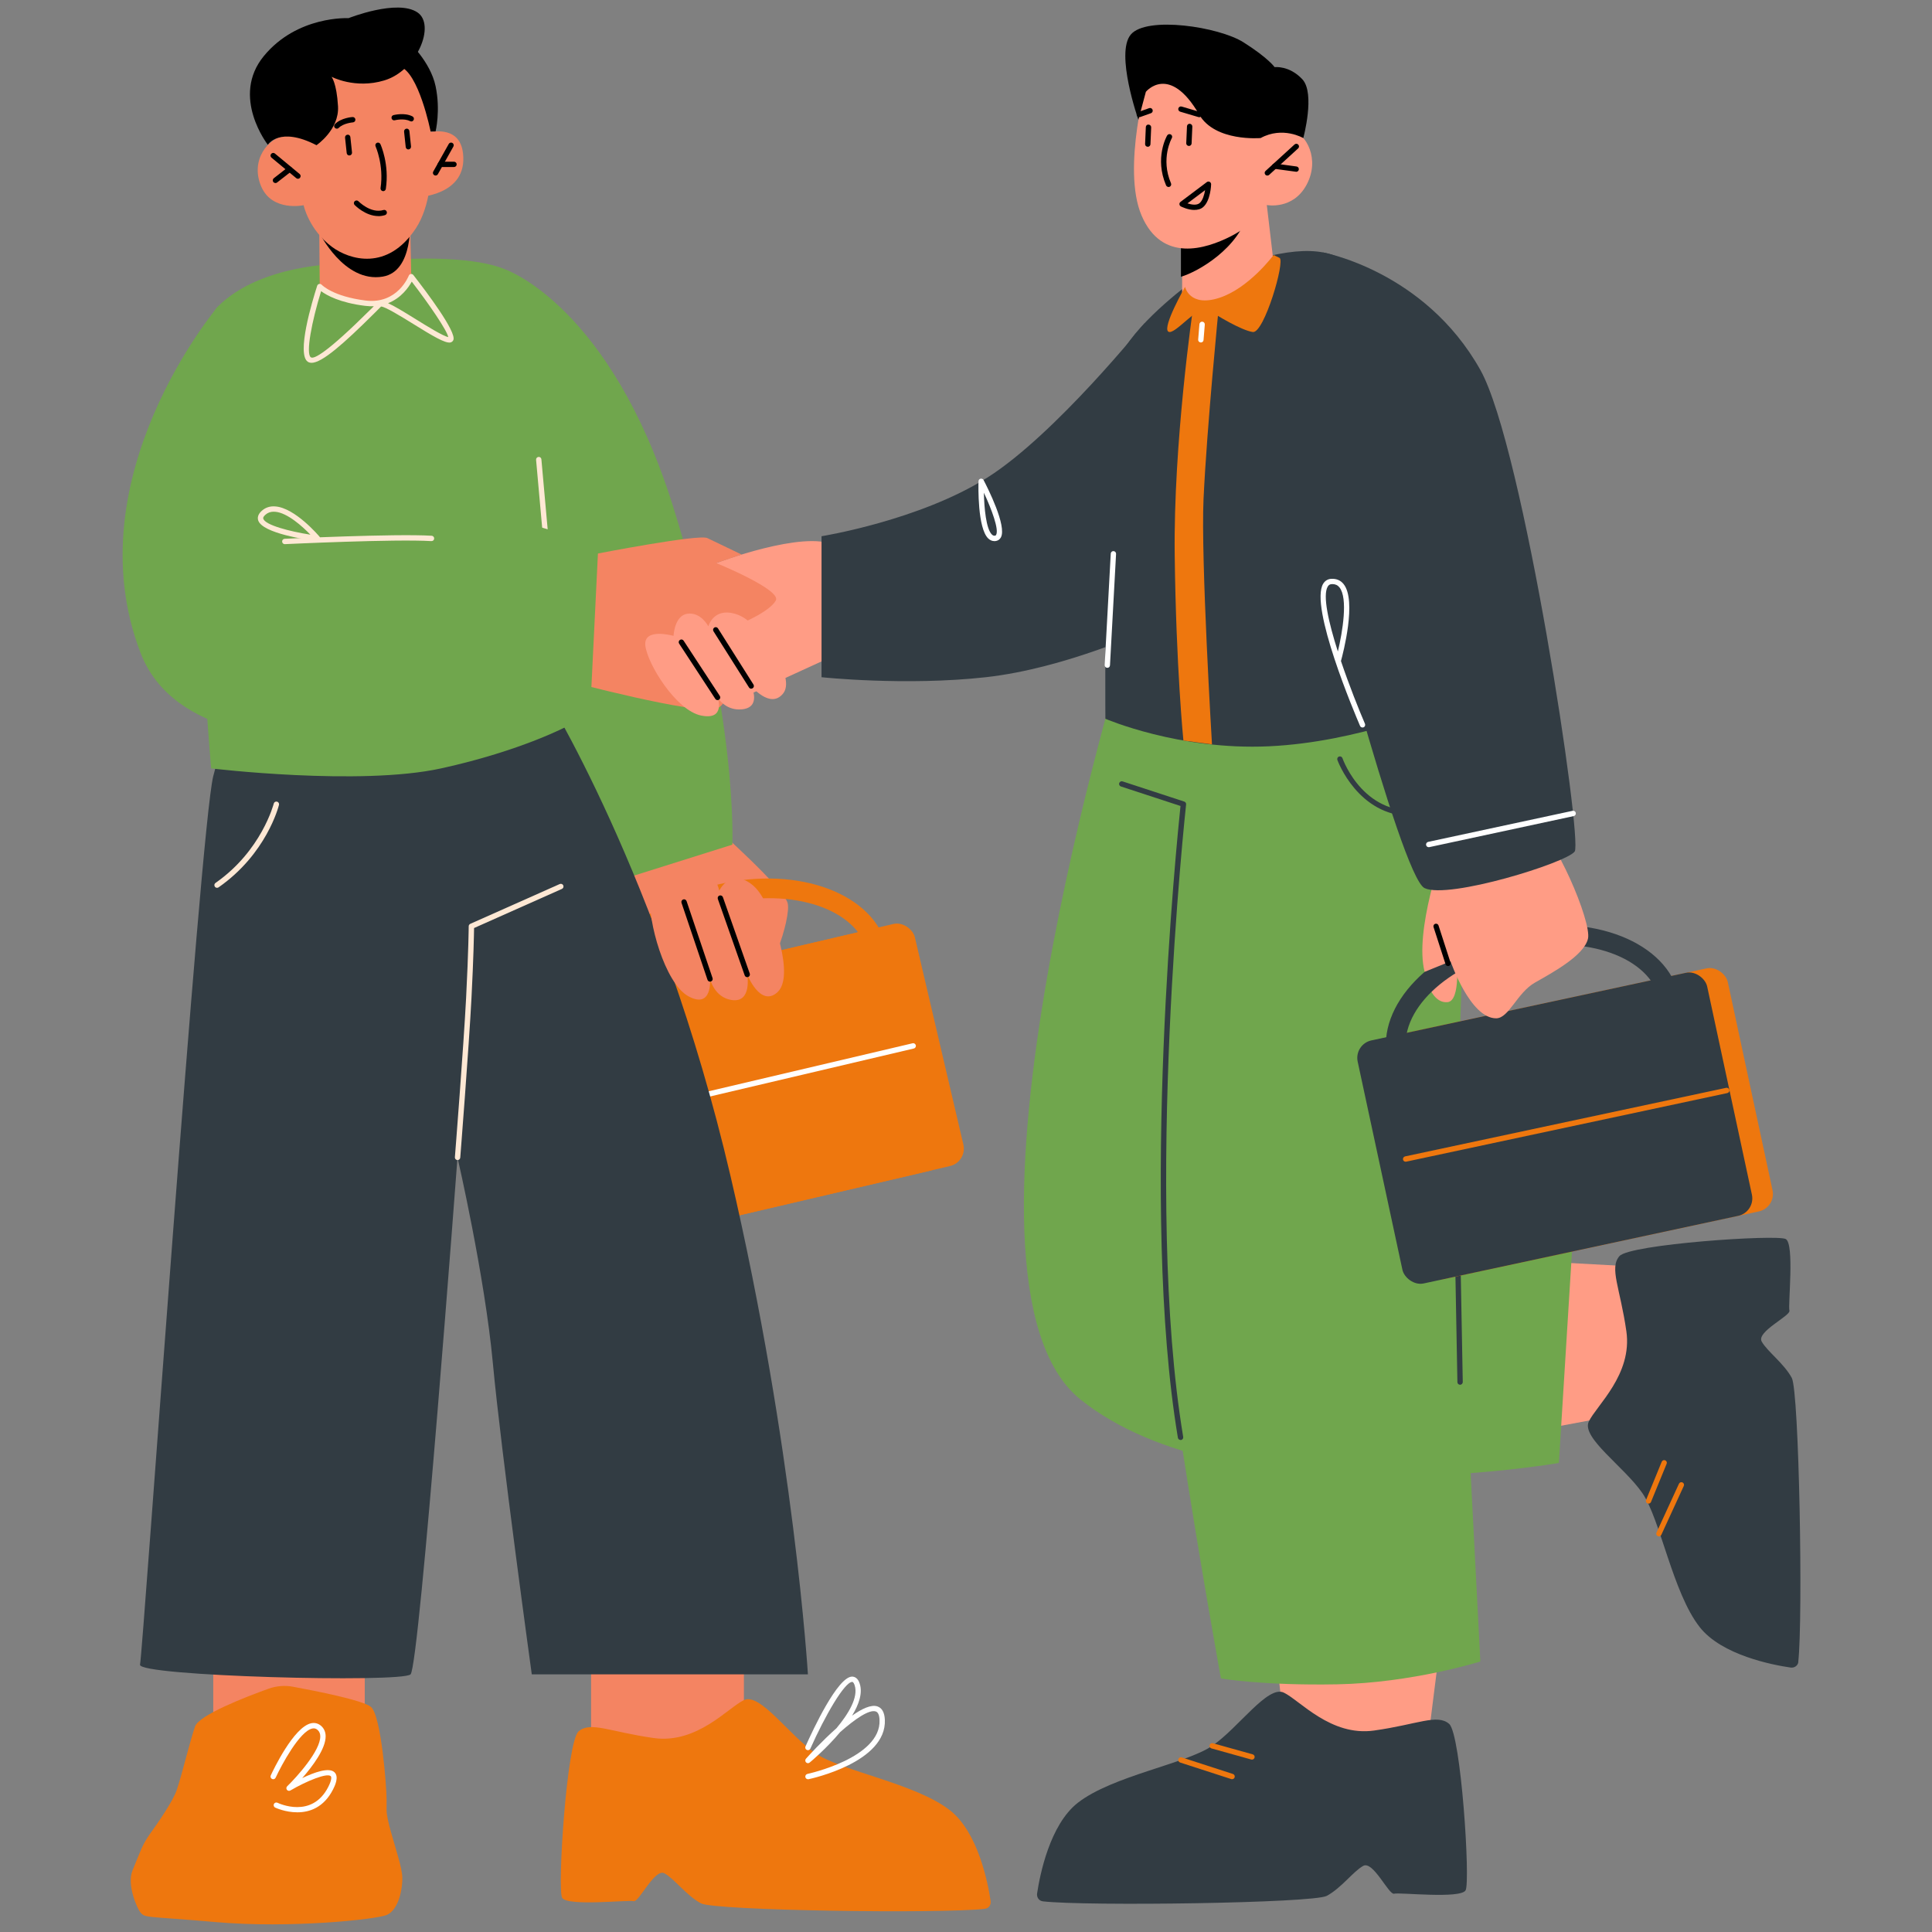 <?xml version="1.0" encoding="UTF-8"?>
<svg id="Layer_1" data-name="Layer 1" xmlns="http://www.w3.org/2000/svg" viewBox="0 0 400 400">
  <rect x="0" y="0" width="400" height="400" fill="#808080" stroke="none"/>
  <defs>
    <style>
      .cls-1 {
        fill: #ff9c85;
      }

      .cls-2 {
        fill: #70a64d;
      }

      .cls-3 {
        fill: #f48462;
      }

      .cls-4 {
        fill: #fff;
      }

      .cls-5 {
        fill: #323c43;
      }

      .cls-6 {
        fill: #fee8d4;
      }

      .cls-7 {
        fill: #ee770e;
      }
    </style>
  </defs>
  <path class="cls-1" d="M148.29,116.57s18.23-6.9,24.39-3.69c6.16,3.2,0,22.87,0,22.87l-17.75,8.13-8.35-10.64,1.72-16.65Z"/>
  <path class="cls-3" d="M128.92,181.62s3.76,9.57,8.88,12.37c5.11,2.8,9.35-9.21,9.35-9.21l-9.37-6.8-8.86,3.63Z"/>
  <path class="cls-3" d="M148.32,171.46s14,12.46,14.76,15.54c.76,3.08-3.99,17.69-7.6,16.08s-.56-12.73-.56-12.73c0,0-18.09-2.7-18.78-9.06s12.19-9.83,12.19-9.83Z"/>
  <path d="M151.45,191.14c-9.21,0-14.6-6.6-14.66-6.67-.17-.21-.13-.51.08-.68.2-.17.51-.13.68.08.06.08,6.52,7.93,17.29,6,.26-.05.51.13.56.39.05.26-.13.51-.39.56-1.24.22-2.43.32-3.56.32Z"/>
  <rect class="cls-7" x="117.14" y="199.21" width="74.01" height="51.47" rx="3.7" ry="3.7" transform="translate(355.49 408.85) rotate(166.83)"/>
  <rect class="cls-7" x="121.38" y="198.22" width="74.01" height="51.47" rx="3.7" ry="3.7" transform="translate(363.65 405.92) rotate(166.83)"/>
  <path class="cls-7" d="M123.46,210.28c-2.6-11.11,8.78-23.31,25.37-27.2,16.59-3.88,32.2,2,34.8,13.11,2.6,11.11-8.78,23.31-25.37,27.2-16.59,3.88-32.2-2-34.8-13.11ZM127.45,209.35c2.09,8.91,15.49,13.42,29.87,10.05,14.39-3.37,24.39-13.36,22.31-22.27-2.09-8.91-15.49-13.42-29.87-10.05-14.39,3.37-24.39,13.36-22.31,22.27Z"/>
  <path class="cls-4" d="M122.89,232.68c-.25,0-.48-.17-.54-.43-.07-.3.11-.6.41-.67l66.18-15.58c.3-.08.59.12.67.41.07.3-.11.6-.41.67l-66.18,15.58s-.08.02-.13.02Z"/>
  <path class="cls-2" d="M104.88,55.91s21.48,7.53,34.45,48.87c13.57,43.26,12.29,70.1,12.29,70.1l-26.6,8.37-23.62-49.79,3.49-77.56Z"/>
  <path class="cls-5" d="M170.09,111.02s20.32-3.26,34.36-12.16c14.04-8.9,32.55-31.97,32.55-31.97l1.11,63.34s-17.37,8.13-34.01,9.98c-16.64,1.85-34.01,0-34.01,0v-29.19Z"/>
  <polygon class="cls-3" points="122.38 343.04 122.38 362.28 154.02 360.92 154.02 343.04 122.38 343.04"/>
  <polygon class="cls-3" points="44.15 341.01 44.15 359.01 75.52 357.74 75.52 341.01 44.15 341.01"/>
  <path class="cls-5" d="M112.27,142.62s24.45,38.72,38.94,100.72c13.22,56.55,16.06,103.32,16.06,103.32h-57.17s-6.36-46.11-8.05-64.35-7.33-42.66-7.33-42.66c0,0-7.85,105.23-9.72,107.01-1.87,1.78-56.6.39-56.01-2.02.59-2.42,12.41-172.62,15.15-183.9,10.29-42.29,68.12-18.11,68.12-18.11Z"/>
  <path class="cls-7" d="M83.3,388.76c0,3.18-1.07,6.81-3.25,7.72-2.19.91-19.87,2.82-35.35,1.47-14.81-1.3-14.61-.76-15.71-2.11-.53-.69-2.77-5.49-1.57-8.56.08-.15.13-.33.2-.48.61-1.55,1.25-3.05,1.7-4.12.46-1.02,1.02-1.98,1.68-2.92,1.6-2.21,4.78-6.78,5.59-9.15,1.07-3.15,2.69-9.96,3.79-13.16.83-2.38,10.54-6.14,15.22-7.82,1.62-.58,3.36-.73,5.06-.41,4.73.87,14.49,2.8,16.13,4.17,2.16,1.8,3.25,16.8,3.25,19.06v2.26c0,2.11,1.45,6.28,2.39,9.73.25.86.46,1.68.61,2.41.15.74.25,1.37.25,1.91Z"/>
  <path class="cls-6" d="M94.73,240.19c-.35-.03-.58-.29-.55-.6.02-.23,1.8-22.88,2.32-32.93.51-10.03.54-14.83.54-14.88,0-.22.13-.42.33-.51l18.52-8.24c.28-.12.61,0,.73.28.12.28,0,.61-.28.73l-18.19,8.1c-.02,1.29-.1,6.05-.54,14.57-.52,10.06-2.3,32.73-2.32,32.96-.02.29-.27.51-.55.51Z"/>
  <path class="cls-2" d="M70.52,54.63s-16.49-.06-25.39,8.81c-8.9,8.87-1.42,95.65-1.42,95.65,0,0,30.76,3.69,47.6,0,16.84-3.69,26.41-8.88,26.41-8.88,0,0-4.59-82.83-9.22-91.37-4.63-8.54-37.98-4.21-37.98-4.21Z"/>
  <path class="cls-3" d="M66.1,48.42l.1,10.91s4.16,3.44,9.43,3.44c7.11,0,9.52-5.5,9.52-5.5l-.27-12.79-18.78,3.93Z"/>
  <path d="M66.1,48.14s5.09,10.48,13.14,9.13c6.49-1.08,5.63-11.89,5.63-11.89l-18.77,2.75Z"/>
  <path class="cls-3" d="M88.12,19.68s3.9,18.55-2,27.56c-5.9,9.01-13.81,6.53-17.38,3.88-4.82-3.58-5.88-8.63-5.88-8.63,0,0-6.51,1.41-8.78-3.88-2.38-5.56,1.61-10.15,4.88-10.47,3.27-.32,3.66.27,3.66.27l-1.06-5.96S81.06.01,88.12,19.68Z"/>
  <path class="cls-3" d="M85.12,28.45s9.84-4.4,10.74,3.26c1.04,8.87-9.58,9.13-9.58,9.13l-1.16-12.4Z"/>
  <path d="M90.18,36.34c-.09,0-.18-.02-.27-.07-.27-.15-.36-.49-.21-.75l3.21-5.72c.15-.27.49-.36.75-.21.27.15.36.49.21.75l-3.21,5.72c-.1.18-.29.28-.48.28Z"/>
  <path d="M61.68,37.01c-.12,0-.25-.04-.35-.13l-5.12-4.24c-.24-.2-.27-.54-.07-.78.2-.24.55-.27.78-.07l5.12,4.24c.24.2.27.54.07.78-.11.13-.27.2-.43.2Z"/>
  <path d="M57.03,37.89c-.16,0-.33-.07-.44-.21-.19-.24-.14-.59.1-.78l2.94-2.29c.24-.19.59-.15.78.1.19.24.14.59-.1.78l-2.94,2.29c-.1.08-.22.12-.34.12Z"/>
  <path d="M94,34.58h-2.83c-.31,0-.55-.25-.55-.55s.25-.55.55-.55h2.83c.31,0,.55.25.55.55s-.25.55-.55.55Z"/>
  <path d="M72.33,32.19c-.28,0-.52-.21-.55-.5l-.34-3.19c-.03-.3.19-.58.49-.61.34-.04.58.19.61.49l.34,3.19c.03.3-.19.58-.49.61-.02,0-.04,0-.06,0Z"/>
  <path d="M84.55,30.94c-.28,0-.52-.21-.55-.5l-.34-3.19c-.03-.3.19-.58.49-.61.32-.04.58.19.61.49l.34,3.19c.03.3-.19.58-.49.61-.02,0-.04,0-.06,0Z"/>
  <path d="M79.34,39.57s-.05,0-.08,0c-.3-.04-.51-.33-.47-.63.71-4.75-1.02-8.6-1.03-8.64-.13-.28,0-.61.27-.73.27-.13.61,0,.73.27.08.17,1.88,4.18,1.12,9.27-.04.27-.28.47-.55.47Z"/>
  <path d="M85.14,25.13c-.09,0-.17-.02-.26-.06-1.23-.64-3.12-.18-3.14-.17-.29.08-.6-.1-.67-.4-.07-.3.1-.6.4-.67.09-.02,2.31-.58,3.93.27.27.14.38.48.23.75-.1.19-.29.3-.49.3Z"/>
  <path d="M69.73,26.64c-.14,0-.28-.05-.39-.16-.22-.21-.22-.57,0-.78,1.27-1.3,3.55-1.47,3.65-1.47.3-.02.57.21.59.52.02.31-.21.57-.52.59-.02,0-1.96.15-2.93,1.14-.11.11-.25.17-.4.17Z"/>
  <path d="M65.53,30.06s4.74-3.2,4.45-8.07c-.28-4.86-1.35-6.1-1.35-6.1,0,0,4.87,2.59,10.93.76,6.86-2.07,10.64-11.49,6.9-14.06-4.17-2.86-14.3,1.17-14.3,1.17,0,0-10.62-.58-17.54,7.85-6.92,8.43.83,18.36.83,18.36,0,0,2.37-3.89,10.07.09Z"/>
  <path d="M78.35,44.74c-2.67,0-4.82-2.2-4.93-2.3-.21-.22-.21-.57.01-.78.22-.21.57-.21.78.01.03.03,2.56,2.61,5.18,1.81.29-.09.6.07.69.37.09.29-.08.6-.37.69-.47.14-.93.21-1.38.21Z"/>
  <path d="M84.55,8.58s4.56,4.17,5.63,9.25c1.07,5.08,0,9.38,0,9.38h-1.03s-2.46-12.33-6.43-13.46c-3.97-1.13,1.83-5.17,1.83-5.17Z"/>
  <path class="cls-6" d="M44.93,183.81c-.17,0-.35-.08-.45-.24-.18-.25-.11-.6.14-.77,9.54-6.65,12.03-16.33,12.06-16.43.07-.29.37-.48.67-.4.3.07.48.37.41.67-.1.41-2.61,10.17-12.5,17.07-.1.07-.21.1-.32.1Z"/>
  <polygon class="cls-1" points="319.78 261.21 349.92 262.85 342.09 291.66 317.77 296.2 319.78 261.21"/>
  <path class="cls-2" d="M233.24,133.47s-40.68,131.42-9.48,156.33c31.19,24.91,98.99,13.09,98.99,13.09l3.27-52.71-37.25-3.39-40.33-108.19-15.2-5.13Z"/>
  <polygon class="cls-1" points="298.18 340.28 294.41 370.23 266.23 360.38 263.42 335.79 298.18 340.28"/>
  <path class="cls-2" d="M296.34,137.7s7.94,28.52,7.02,47.28c-.92,18.76-2.21,61.26-1.65,68.74.56,7.49,4.78,90.28,4.78,90.28,0,0-14.16,4.43-29.61,4.72-15.45.29-24.1-1.21-24.1-1.21,0,0-16.81-92.14-15.88-119.64.93-27.5,2-89.09,2-89.09l57.45-1.08Z"/>
  <path class="cls-5" d="M215.88,393.64c-.76-.09-1.28-.82-1.16-1.62.56-3.75,2.61-14.24,8.44-18.78,7.16-5.58,22.35-8.05,27.81-11.78,5.47-3.74,11.5-12.62,14.83-11.02,3.33,1.6,9.71,9.11,18.68,7.85,8.98-1.26,13.09-3.51,15.55-1.38,2.46,2.13,4.42,32.62,3.41,34.45s-13.71.4-14.8.71c-1.1.31-4.35-6.89-6.4-5.76-2.06,1.13-4.52,4.58-7.55,6.21-2.83,1.51-49.72,2.17-58.81,1.13Z"/>
  <path class="cls-7" d="M203.94,395.19c.76-.09,1.28-.82,1.16-1.62-.56-3.75-2.61-14.24-8.44-18.78-7.16-5.58-22.35-8.05-27.81-11.78-5.47-3.74-11.5-12.62-14.83-11.02-3.33,1.6-9.71,9.11-18.68,7.85-8.98-1.26-13.09-3.51-15.55-1.38-2.46,2.13-4.42,32.62-3.41,34.45s13.71.4,14.8.71c1.1.31,4.35-6.89,6.4-5.76,2.06,1.13,4.52,4.58,7.55,6.21,2.83,1.51,49.72,2.17,58.81,1.13Z"/>
  <path class="cls-5" d="M372.33,344.08c-.08.76-.82,1.29-1.61,1.17-3.75-.55-14.25-2.56-18.81-8.37-5.61-7.14-8.13-22.32-11.89-27.77-3.76-5.45-12.66-11.45-11.08-14.79,1.59-3.34,9.07-9.74,7.78-18.71-1.29-8.97-3.56-13.07-1.44-15.54,2.12-2.47,32.6-4.54,34.44-3.54,1.84,1,.44,13.71.76,14.8s-6.88,4.37-5.74,6.42,4.6,4.51,6.23,7.53c1.52,2.82,2.35,49.71,1.34,58.81Z"/>
  <path class="cls-5" d="M244.42,298.13c-.27,0-.5-.19-.55-.46-7.95-47.53-.15-124.22.54-130.8l-12.34-4.04c-.29-.1-.45-.41-.35-.7.1-.29.41-.45.7-.35l12.77,4.18c.25.08.41.33.38.59-.09.81-8.84,81.66-.6,130.95.05.3-.15.59-.46.64-.03,0-.06,0-.09,0Z"/>
  <path class="cls-5" d="M292.24,168.96c-11.1,0-15.31-11.49-15.35-11.62-.1-.29.05-.61.34-.71.29-.1.61.05.71.34.18.52,4.66,12.65,16.93,10.66.31-.05.59.16.64.46.05.3-.16.59-.46.64-.98.16-1.92.23-2.8.23Z"/>
  <path class="cls-5" d="M302.29,286.7c-.3,0-.55-.24-.55-.54l-.71-38.19c0-.31.24-.56.54-.57.31,0,.56.24.57.54l.71,38.19c0,.31-.24.56-.54.57h-.01Z"/>
  <path class="cls-5" d="M247,58.14s-10.86,7.83-14.76,14.95c-3.89,7.12-3.38,75.72-3.38,75.72,0,0,15.19,6.58,33.89,5.7,18.7-.87,35.71-8.3,35.71-8.3,0,0-15.47-90.14-21.05-92.82-5.58-2.68-13.52-1.82-30.42,4.74Z"/>
  <path class="cls-1" d="M262.28,42.44l1.71,14.55s-2.13,4.49-10.57,6.18c-6.28,1.26-8.68.09-8.68.09l.02-7.47.03-7.29,14.98-5.18,2.51-.87Z"/>
  <path d="M258.56,42.44c.04.39-.02.86-.15,1.42-1.8,7.52-10.48,12.46-13.91,13.44v-8.86l14.06-5.99Z"/>
  <path class="cls-1" d="M237.66,15.71s-5.5,19.14-1.3,28.93c4.2,9.79,13.25,6.95,18.53,4.25,5.28-2.7,7.4-6.44,7.4-6.44,0,0,5.41,1.07,8.23-4.21,2.82-5.27-.04-10.52-3.17-11.39-3.12-.87-6.35,1.73-6.35,1.73l2.06-5.62s-15.14-25.18-25.39-7.25Z"/>
  <path d="M262.39,36.35c-.15,0-.3-.06-.41-.18-.21-.23-.19-.58.04-.78l6-5.48c.23-.21.58-.19.78.04.21.23.19.58-.04.78l-6,5.48c-.11.1-.24.14-.37.14Z"/>
  <path d="M268.35,35.56c-.08,0-4.52-.61-4.52-.61-.3-.04-.51-.32-.47-.62.04-.3.31-.52.63-.47l4.45.61c.3.04.51.32.47.62-.04.28-.28.48-.55.48Z"/>
  <path d="M241.93,38.71c-.21,0-.42-.13-.51-.34-2.42-5.64.12-10.15.23-10.33.15-.26.49-.35.76-.2.26.15.36.49.2.76-.02.04-2.37,4.23-.17,9.34.12.28,0,.61-.29.73-.07.03-.14.05-.22.05Z"/>
  <path d="M237.63,30.39c-.33-.01-.57-.27-.55-.58l.15-3.48c.01-.3.21-.56.58-.53.3.01.54.27.53.58l-.15,3.48c-.01.3-.26.53-.55.53Z"/>
  <path d="M246.15,30.22c-.33-.01-.57-.27-.55-.58l.15-3.48c.01-.3.24-.55.58-.53.3.01.54.27.53.58l-.15,3.48c-.01.3-.26.53-.55.53Z"/>
  <path class="cls-1" d="M295.8,204.13s1.19,3.66,3.93,3.35c2.74-.31,1.84-9.03,1.84-9.03l-5.77,5.68Z"/>
  <path d="M260.99,28.58s-9.42.83-12.72-4.87c-6.18-10.66-11.03-4.7-11.03-4.7l-1.55,5.79s-4.85-13.8-1.56-17.66,18.21-1.61,23.32,1.62c5.11,3.23,6.45,5.14,6.45,5.14,0,0,3.03-.39,5.74,2.52s.19,12.17.19,12.17c0,0-4.24-2.52-8.85,0Z"/>
  <rect class="cls-7" x="289.18" y="206.89" width="74.01" height="51.47" rx="3.7" ry="3.7" transform="translate(-41.61 73.76) rotate(-12.13)"/>
  <rect class="cls-5" x="284.91" y="207.81" width="74.01" height="51.47" rx="3.7" ry="3.7" transform="translate(-41.9 72.88) rotate(-12.13)"/>
  <path class="cls-5" d="M321.8,232.99c-16.66,3.58-32.16-2.58-34.56-13.74-2.4-11.16,9.2-23.15,25.86-26.73,16.66-3.58,32.16,2.58,34.56,13.74,2.4,11.16-9.2,23.15-25.86,26.73ZM313.96,196.52c-14.44,3.11-24.63,12.91-22.71,21.86,1.92,8.95,15.24,13.7,29.68,10.59,14.44-3.11,24.63-12.91,22.71-21.86-1.92-8.95-15.24-13.7-29.68-10.59Z"/>
  <path class="cls-1" d="M298.92,175.72s-6.18,17.05-3.96,25.49l5.36-2.18s4.08,11.87,9.47,11.8c2.61-.03,4.31-5.28,7.98-7.38,3.67-2.09,10.16-5.59,11-9.09s-7.09-21.85-11-23.46c-3.9-1.6-18.84,4.81-18.84,4.81Z"/>
  <path class="cls-5" d="M273.87,52.26s21.09,3.78,32.61,24.31c8.94,15.92,21.22,97.4,19.54,99.73s-26.08,9.91-31.07,7.58c-4.99-2.33-23.29-73.7-23.29-73.7l2.21-57.91Z"/>
  <path d="M299.8,200.01c-.23,0-.44-.14-.51-.37l-2.49-7.7c-.09-.28.06-.59.35-.68.28-.08.59.06.68.35l2.49,7.7c.09.28-.06.59-.35.68-.06.02-.11.03-.17.03Z"/>
  <path class="cls-7" d="M291.02,240.52c-.26,0-.49-.18-.54-.44-.06-.3.13-.59.43-.66l66.48-14.2c.29-.06.59.13.66.43.06.3-.13.59-.43.66l-66.48,14.2s-.08.01-.12.01Z"/>
  <path class="cls-7" d="M245.35,59.39s-4.7,8.24-3.49,9.25c1.21,1.01,6.42-5.84,8.18-4.6,1.76,1.24,7.01,4.37,9.34,4.7,2.33.33,6.76-14.75,5.53-15.35l-1.23-.59s-5.08,6.88-11.25,8.87-7.08-2.28-7.08-2.28Z"/>
  <path class="cls-7" d="M247,63.84s-4.08,27.81-3.79,51.12c.29,23.31,1.8,38.35,1.8,38.35l5.92.81s-2.33-38.46-1.75-50.84c.7-14.96,3.16-39.76,3.16-39.76,0,0-2.58-1.42-5.35.31Z"/>
  <path class="cls-4" d="M295.8,175.4c-.26,0-.49-.18-.54-.44-.06-.3.13-.59.43-.66l29.9-6.43c.31-.06.6.13.66.43.06.3-.13.59-.42.66l-29.9,6.43s-.08.01-.12.01Z"/>
  <path class="cls-4" d="M229.26,138.27c-.34-.02-.57-.28-.55-.58l1.26-23.07c.02-.3.24-.53.58-.52.3.02.54.28.52.58l-1.26,23.07c-.02.3-.26.52-.55.52Z"/>
  <path class="cls-4" d="M248.62,70.91c-.35-.03-.58-.29-.55-.6l.26-3.2c.03-.3.29-.54.6-.51.3.02.53.29.51.6l-.26,3.2c-.02.29-.27.51-.55.51Z"/>
  <path class="cls-4" d="M282.09,150.62c-.21,0-.42-.12-.51-.34-1.08-2.52-10.52-24.75-7.62-29.44.38-.61.95-.96,1.66-1,1.06-.06,1.93.3,2.56,1.09,2.75,3.43-.12,14.37-.55,15.93,1.71,5.07,3.72,10.09,4.97,12.99.12.28,0,.61-.29.73-.07.03-.14.04-.22.04ZM275.85,120.94c-.05,0-.11,0-.16,0-.35.02-.59.17-.78.47-1.13,1.83.17,7.49,2.08,13.48.97-4.07,2.13-11.04.33-13.28-.37-.46-.85-.68-1.47-.68Z"/>
  <path d="M248.28,24.26c-.05,0-.1,0-.16-.02l-3.78-1.12c-.29-.09-.46-.4-.37-.69.09-.29.39-.46.69-.37l3.78,1.12c.29.09.46.4.37.69-.07.24-.29.4-.53.4Z"/>
  <path d="M235.88,24.26c-.23,0-.44-.14-.52-.37-.1-.29.05-.61.34-.71l2.22-.79c.29-.11.61.05.71.34.1.29-.05.61-.34.71l-2.22.79c-.06.02-.12.03-.19.03Z"/>
  <path d="M247.3,43.47c-1.37,0-2.72-.69-2.81-.73-.17-.09-.28-.26-.3-.45-.02-.19.07-.37.22-.49l5.45-4.1c.17-.13.4-.15.59-.05.19.1.3.3.3.51,0,.14-.12,3.36-1.62,4.69-.52.46-1.17.61-1.83.61ZM245.86,42.11c.83.27,1.93.45,2.53-.08.62-.55.95-1.71,1.11-2.66l-3.65,2.74Z"/>
  <path class="cls-3" d="M123.46,114.66s21.19-4.12,22.98-3.26l7.1,3.41-5.25,1.76s13.57,5.54,12.33,7.76c-1.24,2.22-6.47,4.43-6.47,4.43,0,0-1.58,16.78-5.94,18-4.35,1.22-30.49-5.72-30.49-5.72l5.74-26.38Z"/>
  <path class="cls-6" d="M115.22,136.78c-.28,0-.53-.22-.55-.51l-3.68-41.07c-.03-.3.2-.57.5-.6.34-.03.57.2.6.5l3.68,41.07c.03.3-.2.57-.5.6-.02,0-.03,0-.05,0Z"/>
  <path class="cls-4" d="M167.28,368.37c-.26,0-.49-.18-.54-.44-.06-.3.13-.59.43-.66.15-.03,15.28-3.32,14.93-11.17-.04-1-.3-1.6-.78-1.76-1.35-.47-4.33,1.58-7.38,4.28-2.83,3.39-6.05,6.09-6.31,6.3-.22.19-.55.17-.75-.04-.2-.21-.21-.54-.02-.75.55-.62,3.27-3.62,6.33-6.33,2.47-2.96,4.56-6.39,3.76-8.87-.07-.21-.25-.7-.5-.71-1.59,0-5.64,6.99-8.67,13.81-.12.28-.45.4-.73.28-.28-.12-.41-.45-.28-.73,1.52-3.41,6.66-14.46,9.67-14.46.54.03,1.19.3,1.56,1.48.63,1.95-.18,4.31-1.59,6.61,2.06-1.46,4-2.36,5.27-1.91.94.33,1.45,1.26,1.52,2.76.39,8.78-15.15,12.17-15.81,12.31-.04,0-.08.01-.11.01Z"/>
  <path class="cls-4" d="M61.55,375.22c-2.51,0-4.54-.96-4.58-.98-.28-.13-.39-.47-.26-.74.13-.27.46-.39.74-.26.29.14,7.13,3.35,10.51-3.27.69-1.36.72-2.05.51-2.24-.75-.71-4.93.97-8.35,2.97-.24.14-.55.08-.72-.14-.17-.22-.14-.54.06-.73,1.93-1.87,6.92-7.37,6.85-10.38-.01-.55-.2-.97-.56-1.29-.33-.29-.67-.38-1.09-.29-2.62.56-6.37,7.54-7.59,10.18-.13.28-.46.4-.74.27-.28-.13-.4-.46-.27-.74.47-1.02,4.73-10.03,8.37-10.8.75-.16,1.46.03,2.05.54.6.53.92,1.23.94,2.1.06,2.6-2.73,6.3-4.85,8.72,2.47-1.19,5.53-2.29,6.67-1.22,1.03.97.04,2.91-.28,3.55-1.93,3.79-4.9,4.75-7.39,4.75Z"/>
  <path class="cls-7" d="M259.21,364.31s-.1,0-.15-.02l-8.24-2.3c-.29-.08-.47-.39-.38-.68.08-.3.38-.47.68-.39l8.24,2.3c.29.08.47.39.38.68-.07.24-.29.41-.53.41Z"/>
  <path class="cls-7" d="M255.09,368.37c-.06,0-.11,0-.17-.03l-10.59-3.43c-.29-.09-.45-.41-.36-.7.09-.29.41-.45.7-.36l10.59,3.43c.29.09.45.41.36.7-.08.23-.29.38-.53.38Z"/>
  <path class="cls-7" d="M341.31,311.31c-.07,0-.14-.01-.21-.04-.28-.12-.42-.44-.3-.72l3.24-7.91c.12-.28.44-.42.72-.3.28.12.42.44.3.72l-3.24,7.91c-.09.21-.29.34-.51.34Z"/>
  <path class="cls-7" d="M343.46,318.09c-.08,0-.16-.02-.23-.05-.28-.13-.4-.46-.27-.73l4.65-10.12c.13-.28.46-.4.73-.27.28.13.4.46.27.73l-4.65,10.12c-.09.2-.29.32-.5.32Z"/>
  <path class="cls-2" d="M45.13,63.44s-30.04,35.42-16.01,71.78c12.99,33.66,93.16,10.32,93.16,10.32l1.61-32.88-46.62-13.65-32.15-35.57Z"/>
  <path class="cls-3" d="M155.09,182.71c1.16.74,2.05,1.81,2.74,3.01,2.31,4.04,6.77,16.49,3.09,19.75-3.53,3.12-6.22-3.72-6.22-3.72,0,0,1.07,5.95-3.23,5.29-3.59-.55-4.46-4.35-4.46-4.35,0,0,.52,6.29-4.46,3.59-4.98-2.7-8.47-15.92-7.92-20.63.55-4.71,6.45-.83,6.45-.83,0,0,1.27-5,4.07-4.75,2.97.26,3.76,4.34,3.76,4.34,0,0,2.02-4.37,6.18-1.7Z"/>
  <path d="M154.7,202.31c-.23,0-.44-.14-.52-.37l-5.56-15.82c-.1-.29.05-.61.34-.71.29-.09.61.05.71.34l5.56,15.82c.1.29-.05.61-.34.71-.06.02-.12.03-.18.03Z"/>
  <path d="M147.01,203.24c-.23,0-.45-.15-.53-.38l-5.38-15.94c-.1-.29.06-.6.35-.7.29-.1.6.06.7.35l5.38,15.94c.1.29-.06.6-.35.7-.06.02-.12.03-.18.03Z"/>
  <path class="cls-1" d="M152.08,127.05c1.23.34,2.28.99,3.15,1.78,2.96,2.67,9.63,11.48,6.86,14.81-2.66,3.19-6.54-1.6-6.54-1.6,0,0,2.19,4.43-1.95,4.82-3.46.33-5.03-2.47-5.03-2.47,0,0,1.75,4.81-3.43,3.75-5.18-1.07-11.1-10.68-11.53-14.48-.43-3.8,5.84-2.01,5.84-2.01,0,0,.17-4.18,2.84-4.58,2.82-.42,4.37,2.61,4.37,2.61,0,0,1-3.85,5.42-2.63Z"/>
  <path d="M155.54,142.59c-.18,0-.36-.09-.47-.26l-7.35-11.63c-.16-.26-.09-.6.17-.77.26-.16.6-.09.76.17l7.35,11.63c.16.26.09.6-.17.76-.09.06-.19.09-.3.09Z"/>
  <path d="M148.56,144.95c-.18,0-.36-.09-.46-.25l-7.49-11.44c-.17-.26-.1-.6.16-.77.26-.17.6-.1.77.16l7.49,11.44c.17.26.1.6-.16.77-.09.06-.2.09-.3.09Z"/>
  <path class="cls-6" d="M64.48,75.11c-.29,0-.54-.07-.75-.21-2.38-1.59.88-12.45,1.94-15.74.06-.19.22-.33.41-.37.19-.04.39.02.53.17.05.05,2.33,2.42,9.08,3.26,6.64.82,8.91-5.08,8.94-5.14.07-.19.24-.32.43-.35.2-.03.4.05.52.21,2.71,3.47,8.94,11.74,8.29,13.44-.11.28-.34.47-.64.53-1.09.18-3.65-1.34-7.72-3.87-2.35-1.46-5.89-3.63-6.62-3.57-.1.12-.72.73-1.5,1.5-6.26,6.21-10.71,10.15-12.9,10.15ZM66.48,60.29c-1.91,6.17-3.23,12.95-2.12,13.69.63.43,3.29-.91,12.25-9.8.3-.29.56-.56.79-.78-.58.02-1.18,0-1.83-.08-5.22-.65-7.93-2.18-9.08-3.03ZM80.36,62.78c1.23.55,3.04,1.64,5.73,3.31,2.28,1.42,5.64,3.5,6.72,3.7-.27-1.4-3.92-6.75-7.56-11.48-.67,1.21-2.18,3.39-4.9,4.46Z"/>
  <path class="cls-6" d="M58.96,112.66c-.29,0-.54-.23-.55-.53-.01-.31.22-.57.53-.58.23-.01,22.86-1.09,30.43-.63.3.02.54.28.52.59-.02.3-.23.52-.59.52-7.51-.46-30.09.62-30.31.63,0,0-.02,0-.03,0Z"/>
  <path class="cls-6" d="M65.73,112.03c-1.96-.24-11.44-1.58-12.28-4.31-.14-.46-.13-1.18.74-1.96.77-.69,1.72-1,2.81-.91,4.07.29,8.95,6.02,9.16,6.27.15.17.17.42.06.62-.1.18-.28.29-.49.29ZM56.67,105.94c-.68,0-1.25.21-1.74.65-.52.46-.45.72-.42.8.41,1.34,5.53,2.65,9.76,3.31-1.6-1.65-4.77-4.57-7.35-4.75-.08,0-.17,0-.25,0Z"/>
  <path class="cls-4" d="M205.88,112.03c-.46,0-.89-.18-1.26-.53-2.25-2.13-2.06-10.88-2.03-11.87,0-.25.18-.47.43-.52.24-.06.5.06.62.28.82,1.57,4.86,9.53,3.58,11.88-.25.45-.65.71-1.18.76-.05,0-.1,0-.15,0ZM203.7,102.01c.07,3.13.45,7.52,1.68,8.68.24.22.42.23.56.22.18-.02.25-.08.3-.18.61-1.11-.91-5.24-2.54-8.72Z"/>
</svg>